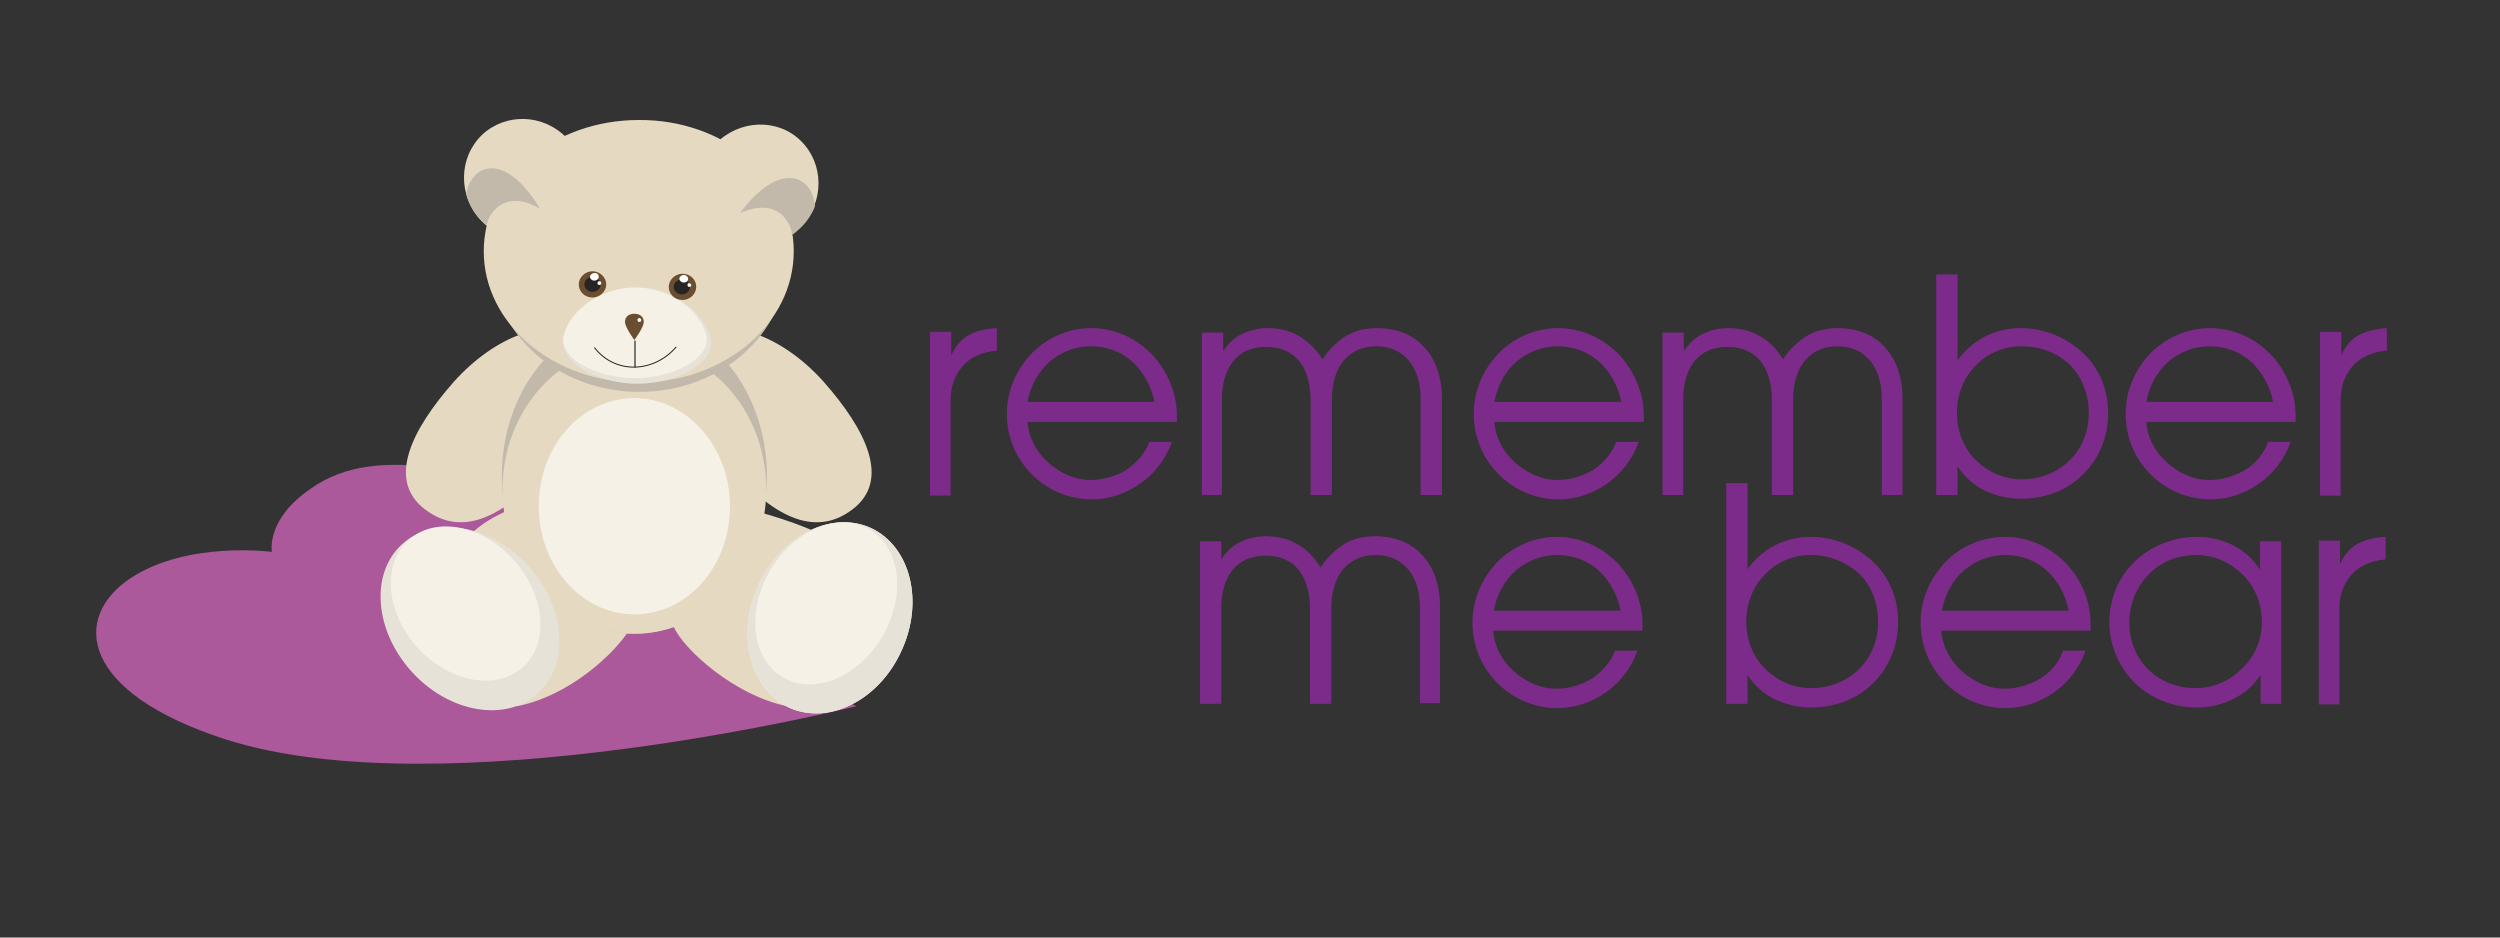 <?xml version="1.0" encoding="utf-8"?>
<!-- Generator: Adobe Illustrator 23.0.3, SVG Export Plug-In . SVG Version: 6.00 Build 0)  -->
<svg version="1.1" id="Layer_1" xmlns="http://www.w3.org/2000/svg" xmlns:xlink="http://www.w3.org/1999/xlink" x="0px" y="0px"
	 viewBox="0 0 400 150" style="enable-background:new 0 0 400 150;" xml:space="preserve">
<rect x="0" y="0" width="400" height="150" fill="#333333" stroke="none"/>
<g>
	<path style="fill:#AC599C;" d="M43.5,88.3c0,0-13.5-1.8-22.6,4.2c-9.5,6.3-8.1,18.3,15.2,25.8C71.1,129.5,137,113,137,113
		s-14.8-7.8-21.6-16.6c-6.8-8.8,5.7-11-17.9-15.8c-20-4-36.6-10.4-47.8-2.4C42.5,83.1,43.5,88.3,43.5,88.3z"/>
	<g>
		<path style="fill:#E5D9C1;" d="M114.5,23c-3.7,3.9-3.7,10,0.1,13.7c3.8,3.6,9.9,3.4,13.6-0.5c3.7-3.9,3.7-10-0.1-13.7
			C124.4,18.9,118.3,19.1,114.5,23z"/>
		<path style="fill:#E5D9C1;" d="M82.7,113c10.2-2,19.2-11.8,19.2-15.2c0-3.4,4.2-1.2,5.9,2.5c1.6,3.6,9.7,11,18.2,12.7
			c6.8,1.3,10.1-24.8,10.1-24.8c-11.5-8.5-51.6-15.8-62.6-0.7L82.7,113z"/>
		<path style="fill:#E5D9C1;" d="M87.8,74.6c6.7-7.6,8.8-16.7,4.6-20.4c-4.2-3.7-13.1-0.6-19.8,6.9c-6.7,7.6-10.8,15.7-4.6,20.4
			C74.3,86.3,81.1,82.2,87.8,74.6z"/>
		<path style="fill:#E5D9C1;" d="M116.6,74.6c-6.7-7.6-8.8-16.7-4.6-20.4c4.2-3.7,13.1-0.6,19.8,6.9c6.7,7.6,10.8,15.7,4.6,20.4
			C130.1,86.3,123.3,82.2,116.6,74.6z"/>
		<path style="fill:#C3B9AB;" d="M122.7,76.1c0,14-9.5,25.3-21.2,25.3c-11.7,0-21.2-11.3-21.2-25.3c0-14,9.5-25.3,21.2-25.3
			C113.2,50.8,122.7,62.2,122.7,76.1z"/>
		<ellipse style="fill:#E5D9C1;" cx="101.5" cy="78.3" rx="21.1" ry="23.1"/>
		<path style="fill:#F6F1E6;" d="M116.8,81c0,9.6-6.8,17.3-15.3,17.3c-8.4,0-15.3-7.7-15.3-17.3c0-9.6,6.8-17.3,15.3-17.3
			C109.9,63.7,116.8,71.5,116.8,81z"/>
		<path style="fill:#C3B9AB;" d="M125.8,42c0,11.4-10.5,20.7-23.5,20.7c-13,0-23.5-9.3-23.5-20.7c0-11.4,10.5-20.7,23.5-20.7
			C115.2,21.3,125.8,30.6,125.8,42z"/>
		<path style="fill:#E5D9C1;" d="M127,40.2c0,11.6-11.1,21-24.8,21c-13.7,0-24.8-9.4-24.8-21c0-11.6,11.1-21,24.8-21
			C115.9,19.1,127,28.5,127,40.2z"/>
		<path style="fill:#E5D9C1;" d="M90.7,22.1c3.7,3.9,3.7,10-0.1,13.7c-3.8,3.6-9.9,3.4-13.6-0.5c-3.7-3.9-3.7-10,0.1-13.7
			C80.9,18,87,18.2,90.7,22.1z"/>
		<path style="fill:#E7E2D8;" d="M113.7,54.1c-1.2-4.4-6.2-8.1-11.7-8.1c-5.5,0-10.6,3.7-11.7,8.1c-1,3.8,5.3,7.3,11.7,7.3
			C108.4,61.4,114.7,57.9,113.7,54.1z"/>
		<path style="fill:#F6F1E6;" d="M113,53.6c-1.1-4.1-6-7.6-11.4-7.6c-5.4,0-10.3,3.5-11.4,7.6c-1,3.6,5.1,6.9,11.4,6.9
			C107.9,60.5,113.9,57.2,113,53.6z"/>
		<path style="fill:#6B4E2F;" d="M103,51.5c0,0.9-1.5,2.9-1.5,2.9s-1.5-2-1.5-2.9c0-0.9,0.7-1.3,1.5-1.3
			C102.3,50.2,103,50.6,103,51.5z"/>
		<path style="fill:#6B4E2F;" d="M97,45.5c0,1.1-1,2.1-2.2,2.1c-1.2,0-2.2-0.9-2.2-2.1c0-1.1,1-2.1,2.2-2.1C96,43.4,97,44.4,97,45.5
			z"/>
		<path style="fill:#272425;" d="M96.1,45.5c0,0.7-0.6,1.2-1.3,1.2c-0.7,0-1.3-0.5-1.3-1.2c0-0.7,0.6-1.2,1.3-1.2
			C95.5,44.3,96.1,44.9,96.1,45.5z"/>
		<path style="fill:#FFFFFF;" d="M95.8,44.3c0,0.3-0.3,0.6-0.7,0.6c-0.4,0-0.7-0.3-0.7-0.6c0-0.3,0.3-0.6,0.7-0.6
			C95.5,43.6,95.8,43.9,95.8,44.3z"/>
		<path style="fill:#FFFFFF;" d="M96.2,45.3c0,0.2-0.1,0.3-0.3,0.3c-0.2,0-0.3-0.1-0.3-0.3c0-0.2,0.1-0.3,0.3-0.3
			C96.1,45,96.2,45.1,96.2,45.3z"/>
		<path style="fill:#FFFFFF;" d="M102.6,51.2c0,0.2-0.1,0.3-0.3,0.3c-0.2,0-0.3-0.1-0.3-0.3c0-0.2,0.1-0.3,0.3-0.3
			C102.4,50.9,102.6,51,102.6,51.2z"/>
		<path style="fill:#6B4E2F;" d="M111.4,45.9c0,1.1-1,2.1-2.2,2.1c-1.2,0-2.2-0.9-2.2-2.1c0-1.1,1-2.1,2.2-2.1
			C110.4,43.8,111.4,44.7,111.4,45.9z"/>
		<path style="fill:#272425;" d="M110.4,45.9c0,0.7-0.6,1.2-1.3,1.2c-0.7,0-1.3-0.5-1.3-1.2c0-0.7,0.6-1.2,1.3-1.2
			C109.9,44.7,110.4,45.2,110.4,45.9z"/>
		<path style="fill:#FFFFFF;" d="M110.1,44.6c0,0.4-0.3,0.6-0.7,0.6c-0.4,0-0.7-0.3-0.7-0.6c0-0.3,0.3-0.6,0.7-0.6
			C109.8,44,110.1,44.3,110.1,44.6z"/>
		<path style="fill:#FFFFFF;" d="M110.6,45.6c0,0.2-0.1,0.3-0.3,0.3c-0.2,0-0.3-0.1-0.3-0.3c0-0.2,0.1-0.3,0.3-0.3
			C110.4,45.3,110.6,45.5,110.6,45.6z"/>
		<line style="fill:none;stroke:#272425;stroke-width:0.187;" x1="101.6" y1="54.5" x2="101.6" y2="58.8"/>
		<path style="fill:none;stroke:#272425;stroke-width:0.161;" d="M95.1,55.6c3.4,4.4,9.6,4,13.1-0.1"/>
		<path style="fill:#C3B9AB;" d="M74.6,31.1c0.4,1.5,1.2,3,2.4,4.2c0.2,0.2,0.4,0.4,0.7,0.6l0.2,0c0.4-2,3.1-5.7,8.5-2.5
			C81,24.3,75.4,26,74.6,31.1z"/>
		<path style="fill:#C3B9AB;" d="M130.4,33c-0.6,1.5-1.5,2.8-2.8,3.9c-0.2,0.2-0.5,0.4-0.7,0.6l-0.2-0.1c-0.2-2-2.5-5.9-8.3-3.3
			C124.6,25.7,130,27.9,130.4,33z"/>
		<path style="fill:#E7E2D8;" d="M84.5,90.5c6,6.6,6.7,15.7,1.6,20.4c-5.1,4.7-14.2,3.2-20.2-3.4c-6-6.6-6.7-15.7-1.6-20.4
			C69.4,82.4,78.4,83.9,84.5,90.5z"/>
		<path style="fill:#F6F1E6;" d="M121.4,93.5c-3.7,7.9-1.5,16.7,4.8,19.7c6.3,2.9,14.4-1.1,18-9c3.7-7.9,1.5-16.7-4.8-19.7
			C133.1,81.6,125.1,85.6,121.4,93.5z"/>
		<path style="fill:#E7E2D8;" d="M121.4,93.5c-3.7,7.9-1.5,16.7,4.8,19.7c6.3,2.9,14.4-1.1,18-9c3.7-7.9,1.5-16.7-4.8-19.7
			C133.1,81.6,125.1,85.6,121.4,93.5z"/>
		<path style="fill:#F6F1E6;" d="M123.2,91.3c-3.8,6.5-2.9,14.2,2.1,17.1c5,2.9,12.1-0.1,15.9-6.6c3.8-6.5,2.9-14.2-2.1-17.1
			C134.2,81.8,127,84.8,123.2,91.3z"/>
		<path style="fill:#F6F1E6;" d="M82.3,89.7c5,5.7,5.6,13.3,1.3,17.1c-4.3,3.8-11.9,2.3-16.9-3.3c-5-5.7-5.6-13.3-1.3-17.1
			C69.7,82.5,77.2,84,82.3,89.7z"/>
	</g>
	<g>
		<path style="fill:#7D2B8A;" d="M148.8,79.1v-13v-13h1.7h1.7V55v1.9h0h0c0.6-1.4,1.4-2.4,2.5-3.1s2.7-1.2,4.8-1.3v1.8v1.8h0h0
			c-2.4,0.2-4.3,1.1-5.5,2.5c-1.2,1.4-1.9,3.2-1.9,5.3v7.7v7.7h-1.7H148.8z"/>
		<path style="fill:#7D2B8A;" d="M164.4,67.3c0.1,2.6,1.4,5,3.3,6.7c1.9,1.7,4.3,2.8,6.8,2.8c2,0,4-0.6,5.7-1.6
			c1.6-1.1,3-2.6,3.7-4.5h1.8h1.8c-1,2.8-2.8,5.1-5.1,6.7c-2.3,1.6-5,2.5-7.7,2.5c-3.7,0-7.1-1.5-9.6-4c-2.5-2.5-4-5.9-4-9.7
			c0-3.8,1.6-7.2,4-9.7c2.5-2.5,5.9-4,9.5-4c3.9,0,7.3,1.7,9.8,4.3c2.4,2.6,3.9,6.1,3.9,9.7c0,0.2,0,0.3,0,0.5c0,0.2,0,0.3,0,0.5
			h-11.9H164.4z M184.7,64.3c-0.5-2.6-1.8-4.8-3.5-6.4s-4.1-2.5-6.7-2.5c-2.4,0-4.7,0.9-6.5,2.4c-1.8,1.6-3.1,3.8-3.6,6.5h10.2
			H184.7z"/>
		<path style="fill:#7D2B8A;" d="M227.3,79.1v-7.6v-7.6c0-2.5-0.6-4.6-1.8-6.1s-3-2.4-5.3-2.4c-2.3,0-4.1,0.9-5.3,2.4
			c-1.2,1.5-1.8,3.6-1.8,6.2v7.6v7.6h-1.7h-1.7v-7.6v-7.6c0-2.5-0.6-4.7-1.8-6.2c-1.2-1.5-3-2.3-5.3-2.3c-2.3,0-4.1,0.8-5.3,2.3
			c-1.2,1.5-1.8,3.6-1.8,6.2v7.6v7.6H194h-1.7v-13v-13h1.7h1.7v1.5v1.5c0.8-1.2,1.8-2.2,3.1-2.8s2.6-0.9,4-0.9
			c1.9,0,3.6,0.4,5.1,1.3s2.7,2.1,3.7,3.7c1-1.6,2.3-2.8,3.7-3.7c1.5-0.9,3.1-1.3,5-1.3c3.4,0,6,1.2,7.7,3.2c1.8,2,2.7,4.8,2.7,7.9
			v7.8v7.8H229H227.3z"/>
		<path style="fill:#7D2B8A;" d="M239.1,67.3c0.1,2.6,1.4,5,3.3,6.7c1.9,1.7,4.3,2.8,6.8,2.8c2,0,4-0.6,5.7-1.6
			c1.6-1.1,3-2.6,3.7-4.5h1.8h1.8c-1,2.8-2.8,5.1-5.1,6.7c-2.3,1.6-5,2.5-7.7,2.5c-3.7,0-7.1-1.5-9.6-4c-2.5-2.5-4-5.9-4-9.7
			c0-3.8,1.6-7.2,4-9.7c2.5-2.5,5.9-4,9.5-4c3.9,0,7.3,1.7,9.8,4.3c2.4,2.6,3.9,6.1,3.9,9.7c0,0.2,0,0.3,0,0.5c0,0.2,0,0.3,0,0.5
			h-11.9H239.1z M259.4,64.3c-0.5-2.6-1.8-4.8-3.5-6.4c-1.8-1.6-4.1-2.5-6.7-2.5c-2.4,0-4.7,0.9-6.5,2.4s-3.1,3.8-3.6,6.5h10.2
			H259.4z"/>
		<path style="fill:#7D2B8A;" d="M301.1,79.1v-7.6v-7.6c0-2.5-0.6-4.6-1.8-6.1s-3-2.4-5.3-2.4c-2.3,0-4.1,0.9-5.3,2.4
			c-1.2,1.5-1.8,3.6-1.8,6.2v7.6v7.6h-1.7h-1.7v-7.6v-7.6c0-2.5-0.6-4.7-1.8-6.2c-1.2-1.5-3-2.3-5.3-2.3c-2.3,0-4.1,0.8-5.3,2.3
			c-1.2,1.5-1.8,3.6-1.8,6.2v7.6v7.6h-1.7H266v-13v-13h1.7h1.7v1.5v1.5c0.8-1.2,1.8-2.2,3.1-2.8c1.2-0.6,2.6-0.9,4-0.9
			c1.9,0,3.6,0.4,5.1,1.3c1.5,0.8,2.7,2.1,3.7,3.7c1-1.6,2.3-2.8,3.7-3.7c1.5-0.9,3.1-1.3,5-1.3c3.4,0,6,1.2,7.7,3.2
			c1.8,2,2.7,4.8,2.7,7.9v7.8v7.8h-1.7H301.1z"/>
		<path style="fill:#7D2B8A;" d="M309.8,79.1V61.5V43.9h1.7h1.7v6.9v6.9h0h0c1.1-1.6,2.6-2.9,4.3-3.8c1.7-0.9,3.7-1.4,5.8-1.4
			c3.8,0,7.3,1.5,9.9,3.9s4.1,5.8,4.1,9.7c0,3.9-1.5,7.3-4,9.8s-6,3.9-10,3.9c-2,0-4-0.5-5.7-1.3s-3.3-2.2-4.4-3.9h0h0v2.3v2.3h-1.7
			H309.8z M323.4,55.4c-2.9,0-5.5,1.2-7.3,3.1c-1.9,1.9-3,4.6-3,7.6c0,2.9,1.1,5.6,3,7.5c1.9,1.9,4.5,3.1,7.4,3.1
			c3.1,0,5.8-1.2,7.7-3.1c1.9-1.9,3-4.5,3-7.5c0-3.1-1.1-5.8-3-7.7S326.5,55.4,323.4,55.4z"/>
		<path style="fill:#7D2B8A;" d="M343.4,67.3c0.1,2.6,1.4,5,3.3,6.7s4.3,2.8,6.8,2.8c2,0,4-0.6,5.7-1.6s3-2.6,3.7-4.5h1.8h1.8
			c-1,2.8-2.8,5.1-5.1,6.7c-2.3,1.6-5,2.5-7.7,2.5c-3.7,0-7.1-1.5-9.6-4c-2.5-2.5-4-5.9-4-9.7c0-3.8,1.6-7.2,4-9.7
			c2.5-2.5,5.9-4,9.5-4c3.9,0,7.3,1.7,9.8,4.3c2.4,2.6,3.9,6.1,3.9,9.7c0,0.2,0,0.3,0,0.5c0,0.2,0,0.3,0,0.5h-11.9H343.4z
			 M363.7,64.3c-0.5-2.6-1.8-4.8-3.5-6.4s-4.1-2.5-6.7-2.5c-2.4,0-4.7,0.9-6.5,2.4c-1.8,1.6-3.1,3.8-3.6,6.5h10.2H363.7z"/>
		<path style="fill:#7D2B8A;" d="M371.2,79.1v-13v-13h1.7h1.7V55v1.9h0h0c0.6-1.4,1.4-2.4,2.5-3.1c1.2-0.7,2.7-1.2,4.8-1.3v1.8v1.8
			h0h0c-2.4,0.2-4.3,1.1-5.5,2.5c-1.2,1.4-1.9,3.2-1.9,5.3v7.7v7.7h-1.7H371.2z"/>
		<path style="fill:#7D2B8A;" d="M227.2,112.5v-7.6v-7.6c0-2.5-0.6-4.6-1.8-6.1s-3-2.4-5.3-2.4c-2.3,0-4.1,0.9-5.3,2.4
			c-1.2,1.5-1.8,3.6-1.8,6.2v7.6v7.6h-1.7h-1.7v-7.6v-7.6c0-2.5-0.6-4.7-1.8-6.2c-1.2-1.5-3-2.3-5.3-2.3c-2.3,0-4.1,0.8-5.3,2.3
			c-1.2,1.5-1.8,3.6-1.8,6.2v7.6v7.6h-1.7h-1.7v-13v-13h1.7h1.7V88v1.5c0.8-1.2,1.8-2.2,3.1-2.8c1.2-0.6,2.6-0.9,4-0.9
			c1.9,0,3.6,0.4,5.1,1.3c1.5,0.8,2.7,2.1,3.7,3.7c1-1.6,2.3-2.8,3.7-3.7s3.1-1.3,5-1.3c3.4,0,6,1.2,7.7,3.2c1.8,2,2.7,4.8,2.7,7.9
			v7.8v7.8h-1.7H227.2z"/>
		<path style="fill:#7D2B8A;" d="M238.9,100.7c0.1,2.6,1.4,5,3.3,6.7c1.9,1.7,4.3,2.8,6.8,2.8c2,0,4-0.6,5.7-1.6
			c1.6-1.1,3-2.6,3.7-4.5h1.8h1.8c-1,2.8-2.8,5.1-5.1,6.7c-2.3,1.6-5,2.5-7.7,2.5c-3.7,0-7.1-1.5-9.6-4c-2.5-2.5-4-5.9-4-9.7
			c0-3.8,1.6-7.2,4-9.7c2.5-2.5,5.9-4,9.5-4c3.9,0,7.3,1.7,9.8,4.3c2.4,2.6,3.9,6.1,3.9,9.7c0,0.2,0,0.3,0,0.5c0,0.2,0,0.3,0,0.5
			h-11.9H238.9z M259.3,97.7c-0.5-2.6-1.8-4.8-3.5-6.4s-4.1-2.5-6.7-2.5c-2.4,0-4.7,0.9-6.5,2.4c-1.8,1.6-3.1,3.8-3.6,6.5h10.2
			H259.3z"/>
		<path style="fill:#7D2B8A;" d="M276.2,112.5V94.9V77.3h1.7h1.7v6.9v6.9h0h0c1.1-1.6,2.6-2.9,4.3-3.8s3.7-1.4,5.8-1.4
			c3.8,0,7.3,1.5,9.9,3.9s4.1,5.8,4.1,9.7c0,3.9-1.5,7.3-4,9.8c-2.5,2.5-6,3.9-10,3.9c-2,0-4-0.5-5.7-1.3s-3.3-2.2-4.4-3.9h0h0v2.3
			v2.3h-1.7H276.2z M289.7,88.8c-2.9,0-5.5,1.2-7.3,3.1c-1.9,1.9-3,4.6-3,7.6c0,2.9,1.1,5.6,3,7.5c1.9,1.9,4.5,3.1,7.4,3.1
			c3.1,0,5.8-1.2,7.7-3.1s3-4.5,3-7.5c0-3.1-1.1-5.8-3-7.7C295.5,90,292.8,88.8,289.7,88.8z"/>
		<path style="fill:#7D2B8A;" d="M310.6,100.7c0.1,2.6,1.4,5,3.3,6.7c1.9,1.7,4.3,2.8,6.8,2.8c2,0,4-0.6,5.7-1.6s3-2.6,3.7-4.5h1.8
			h1.8c-1,2.8-2.8,5.1-5.1,6.7c-2.3,1.6-5,2.5-7.7,2.5c-3.7,0-7.1-1.5-9.6-4c-2.5-2.5-4-5.9-4-9.7c0-3.8,1.6-7.2,4-9.7s5.9-4,9.5-4
			c3.9,0,7.3,1.7,9.8,4.3s3.9,6.1,3.9,9.7c0,0.2,0,0.3,0,0.5c0,0.2,0,0.3,0,0.5h-11.9H310.6z M331,97.7c-0.5-2.6-1.8-4.8-3.5-6.4
			s-4.1-2.5-6.7-2.5c-2.4,0-4.7,0.9-6.5,2.4s-3.1,3.8-3.6,6.5h10.2H331z"/>
		<path style="fill:#7D2B8A;" d="M361.7,112.5v-2.3V108h0h0c-1.1,1.6-2.5,2.9-4.3,3.8s-3.7,1.4-5.9,1.4c-3.9,0-7.4-1.5-9.9-3.9
			c-2.5-2.5-4.1-5.9-4.1-9.8c0-3.9,1.6-7.3,4.1-9.7s6.1-3.9,9.9-3.9c2.2,0,4.2,0.5,5.9,1.4s3.2,2.2,4.2,3.9h0h0v-2.3v-2.3h1.7h1.7
			v13v13h-1.7H361.7z M361.9,99.5c0-2.9-1.1-5.6-3-7.5s-4.5-3.2-7.5-3.2c-3,0-5.7,1.1-7.6,3.1c-1.9,1.9-3.1,4.6-3.1,7.7
			c0,3,1.1,5.6,3,7.5s4.6,3,7.6,3c2.9,0,5.5-1.2,7.4-3.1C360.7,105.1,361.9,102.5,361.9,99.5z"/>
		<path style="fill:#7D2B8A;" d="M371,112.5v-13v-13h1.7h1.7v1.9v1.9h0h0c0.6-1.4,1.4-2.4,2.5-3.1s2.7-1.2,4.8-1.3v1.8v1.8h0h0
			c-2.4,0.2-4.3,1.1-5.5,2.5c-1.2,1.4-1.9,3.2-1.9,5.3v7.7v7.7h-1.7H371z"/>
	</g>
</g>
</svg>
